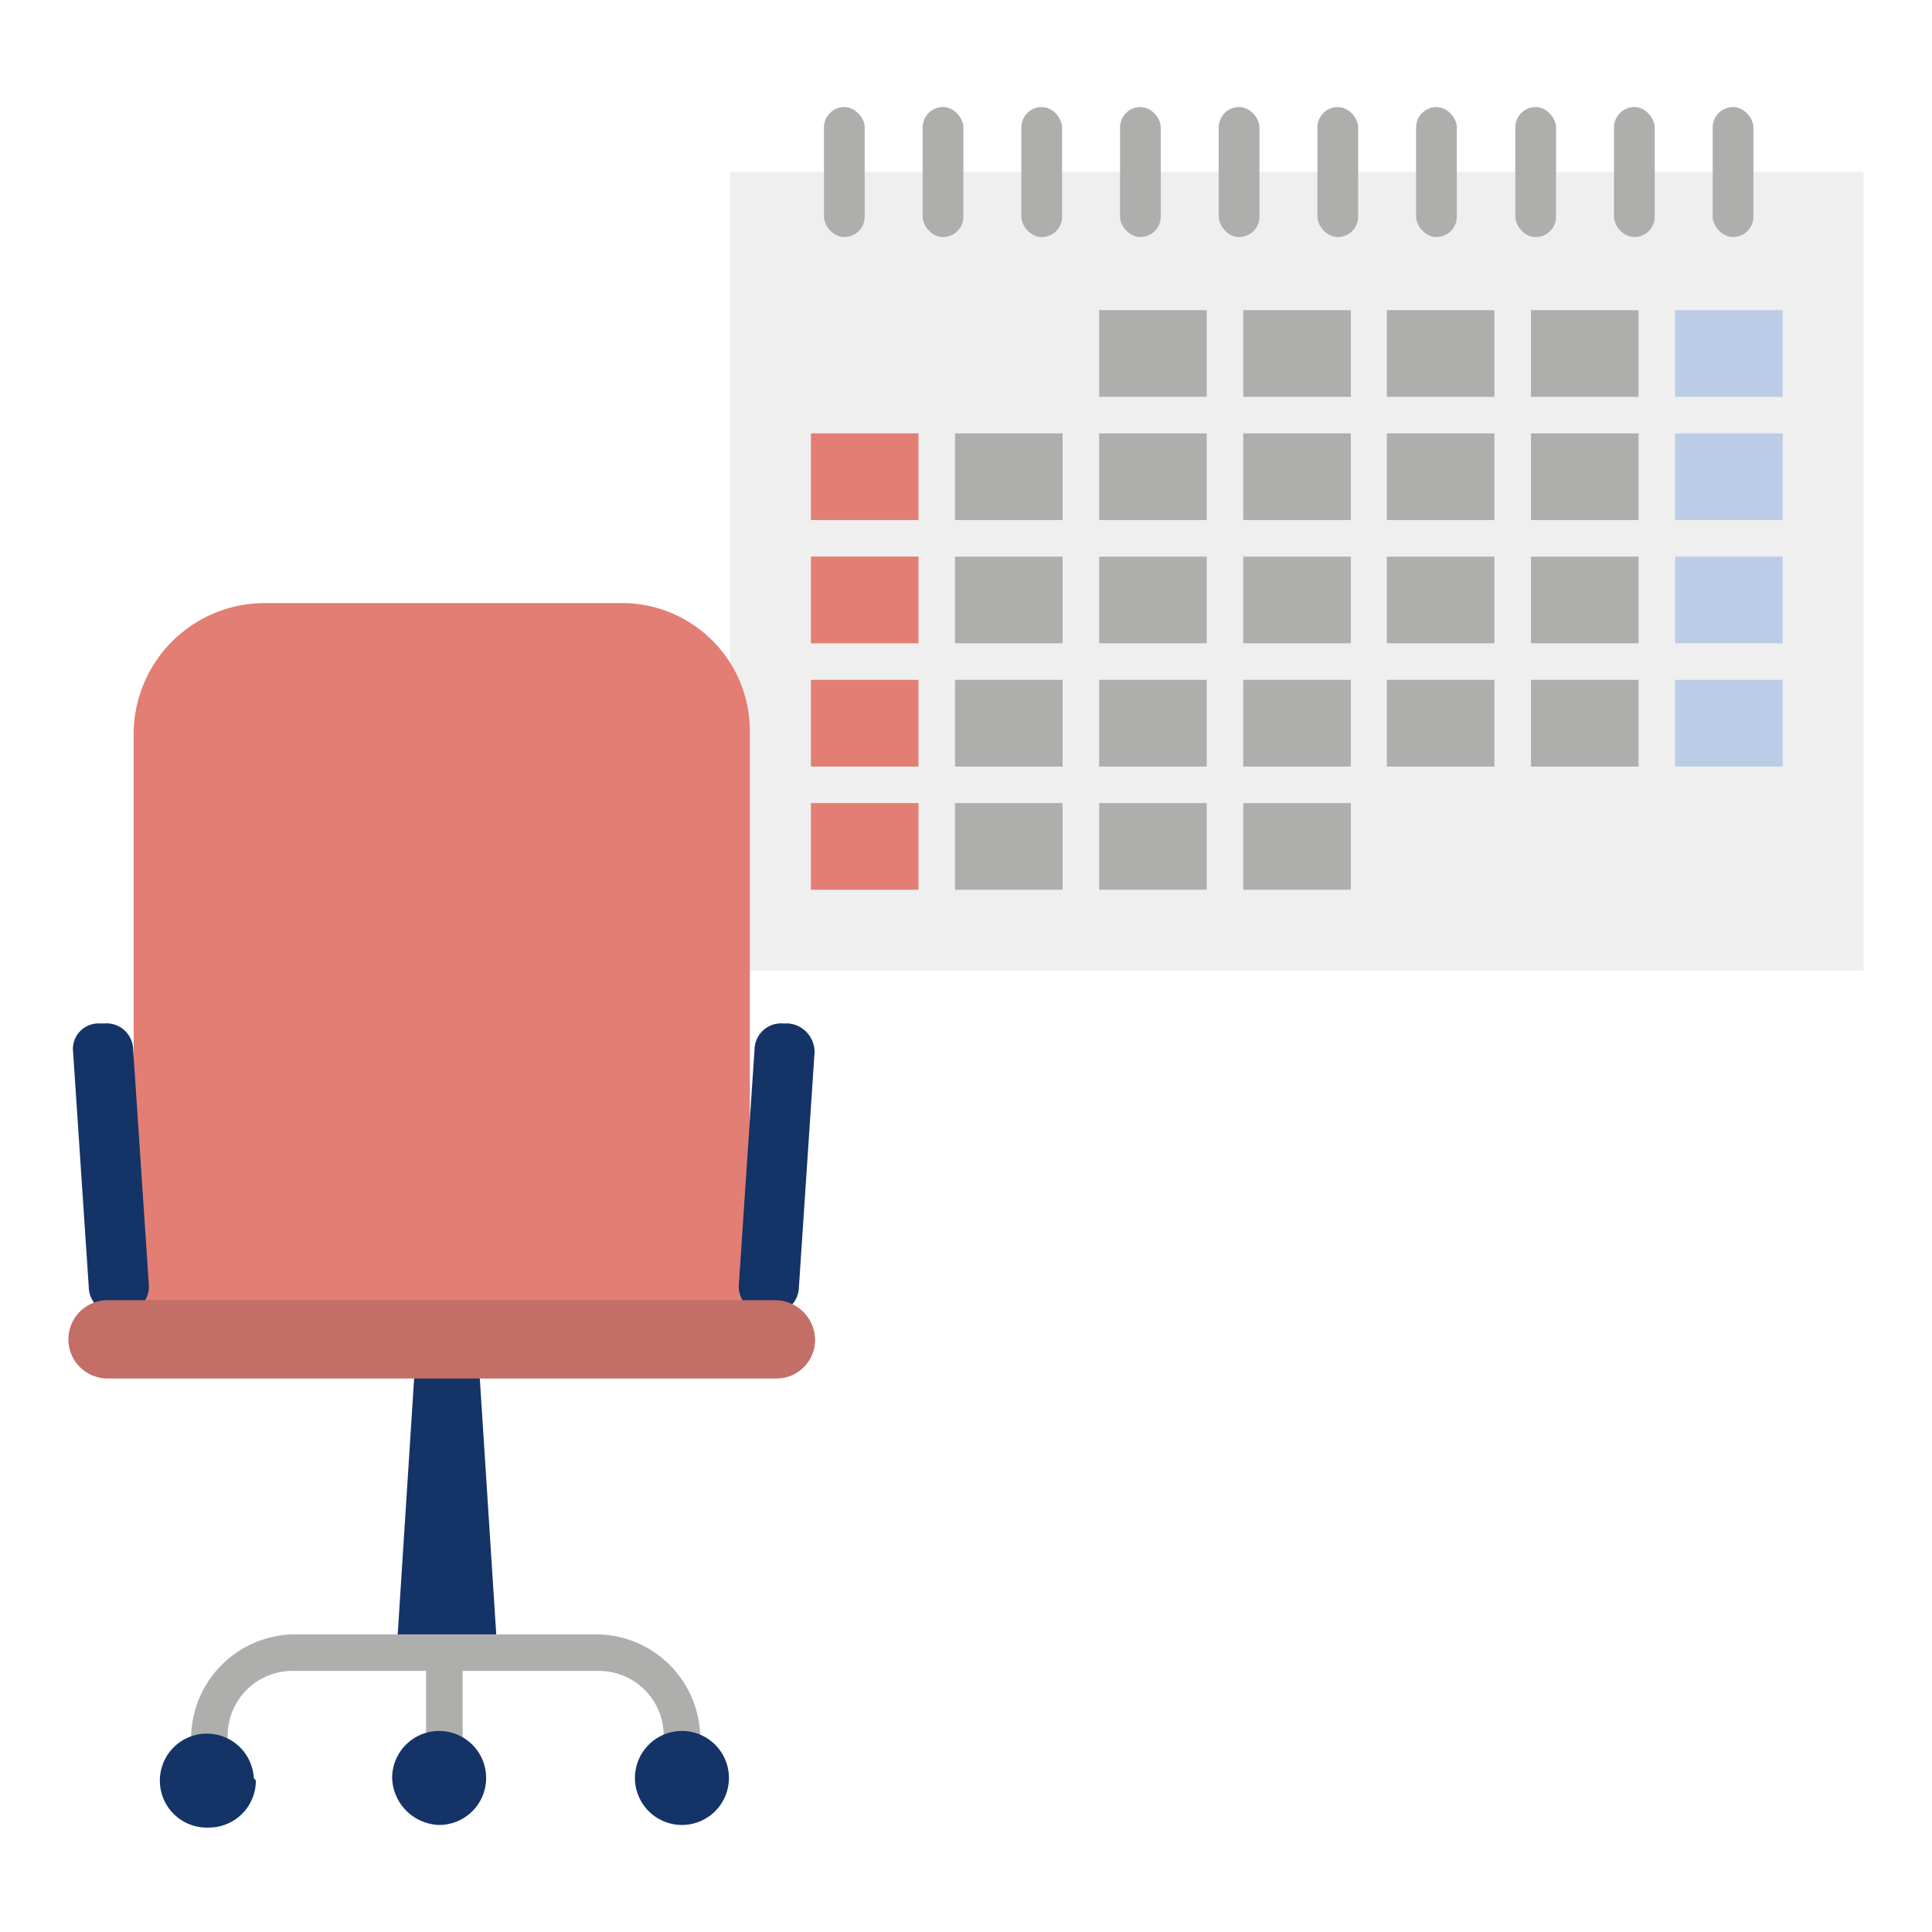 <svg id="レイヤー_1" data-name="レイヤー 1" xmlns="http://www.w3.org/2000/svg" viewBox="0 0 37 37"><defs><style>.cls-1{fill:#efefef;}.cls-2{fill:#aeaead;}.cls-3{fill:#bbcce6;}.cls-4{fill:#e27e73;}.cls-5{fill:#143367;}.cls-6{fill:#c36e66;}</style></defs><rect class="cls-1" x="17.18" y="0.09" width="15.3" height="21.71" transform="translate(35.78 -13.89) rotate(90)"/><rect class="cls-2" x="15.78" y="2.05" width="0.78" height="2.49" rx="0.39"/><rect class="cls-2" x="17.67" y="2.05" width="0.78" height="2.49" rx="0.39"/><rect class="cls-2" x="19.56" y="2.05" width="0.78" height="2.49" rx="0.39"/><rect class="cls-2" x="21.45" y="2.05" width="0.78" height="2.49" rx="0.39"/><rect class="cls-2" x="23.34" y="2.05" width="0.78" height="2.49" rx="0.39"/><rect class="cls-2" x="25.23" y="2.05" width="0.78" height="2.49" rx="0.39"/><rect class="cls-2" x="27.12" y="2.05" width="0.78" height="2.49" rx="0.39"/><rect class="cls-2" x="29.02" y="2.05" width="0.78" height="2.49" rx="0.39"/><rect class="cls-2" x="30.91" y="2.05" width="0.78" height="2.49" rx="0.39"/><rect class="cls-2" x="32.8" y="2.05" width="0.78" height="2.49" rx="0.39"/><rect class="cls-2" x="21.05" y="5.94" width="2.06" height="1.66"/><rect class="cls-2" x="23.81" y="5.94" width="2.06" height="1.66"/><rect class="cls-2" x="26.56" y="5.94" width="2.06" height="1.66"/><rect class="cls-2" x="29.32" y="5.94" width="2.06" height="1.66"/><rect class="cls-3" x="32.08" y="5.94" width="2.06" height="1.66"/><rect class="cls-4" x="15.53" y="8.3" width="2.06" height="1.66"/><rect class="cls-2" x="18.29" y="8.3" width="2.06" height="1.66"/><rect class="cls-2" x="21.05" y="8.3" width="2.06" height="1.66"/><rect class="cls-2" x="23.81" y="8.3" width="2.06" height="1.66"/><rect class="cls-2" x="26.56" y="8.3" width="2.06" height="1.66"/><rect class="cls-2" x="29.32" y="8.3" width="2.06" height="1.66"/><rect class="cls-3" x="32.08" y="8.3" width="2.06" height="1.66"/><rect class="cls-4" x="15.53" y="10.66" width="2.06" height="1.66"/><rect class="cls-2" x="18.29" y="10.66" width="2.06" height="1.66"/><rect class="cls-2" x="21.05" y="10.66" width="2.06" height="1.66"/><rect class="cls-2" x="23.81" y="10.66" width="2.06" height="1.66"/><rect class="cls-2" x="26.56" y="10.66" width="2.06" height="1.66"/><rect class="cls-2" x="29.32" y="10.66" width="2.06" height="1.66"/><rect class="cls-3" x="32.08" y="10.66" width="2.06" height="1.66"/><rect class="cls-4" x="15.53" y="13.02" width="2.06" height="1.66"/><rect class="cls-2" x="18.29" y="13.02" width="2.06" height="1.66"/><rect class="cls-2" x="21.05" y="13.02" width="2.06" height="1.66"/><rect class="cls-2" x="23.81" y="13.02" width="2.06" height="1.66"/><rect class="cls-2" x="26.56" y="13.02" width="2.06" height="1.66"/><rect class="cls-2" x="29.32" y="13.02" width="2.06" height="1.66"/><rect class="cls-3" x="32.08" y="13.02" width="2.06" height="1.66"/><rect class="cls-4" x="15.53" y="15.38" width="2.06" height="1.66"/><rect class="cls-2" x="18.29" y="15.38" width="2.06" height="1.66"/><rect class="cls-2" x="21.05" y="15.38" width="2.06" height="1.66"/><rect class="cls-2" x="23.81" y="15.38" width="2.06" height="1.66"/><path class="cls-4" d="M11.86,11.55H5.06a2.51,2.51,0,0,0-2.5,2.5V24.8a1.56,1.56,0,0,0,1.55,1.55h8.7a1.56,1.56,0,0,0,1.55-1.55V14.05a2.45,2.45,0,0,0-2.5-2.5"/><path class="cls-5" d="M15.11,19.6H15a.51.51,0,0,0-.55.5l-.3,4.5a.51.51,0,0,0,.5.55h.1a.51.51,0,0,0,.55-.5l.3-4.5a.55.55,0,0,0-.5-.55"/><path class="cls-5" d="M1.91,19.6H2a.51.51,0,0,1,.55.5l.3,4.5a.51.51,0,0,1-.5.55h-.1a.51.51,0,0,1-.55-.5l-.3-4.5a.49.49,0,0,1,.5-.55"/><polygon class="cls-5" points="9.51 31.4 7.61 31.4 7.96 25.95 9.16 25.95 9.51 31.4"/><path class="cls-6" d="M14.86,26.4H2.06a.75.75,0,1,1,0-1.5h12.8a.77.77,0,0,1,.75.75.74.74,0,0,1-.75.75"/><path class="cls-2" d="M11.46,31.3H5.61a2,2,0,0,0-1.95,1.95.35.35,0,0,0,.7,0A1.24,1.24,0,0,1,5.61,32H8.16v2h.7V32h2.6a1.24,1.24,0,0,1,1.25,1.25.35.35,0,1,0,.7,0,2,2,0,0,0-1.95-1.95"/><path class="cls-5" d="M4.86,34.05A.9.9,0,1,0,4,35a.9.9,0,0,0,.9-.9"/><path class="cls-5" d="M7.51,34.05a.9.9,0,1,1,.9.9.93.93,0,0,1-.9-.9"/><path class="cls-5" d="M12.16,34.05a.9.9,0,1,1,.9.9.9.9,0,0,1-.9-.9"/></svg>